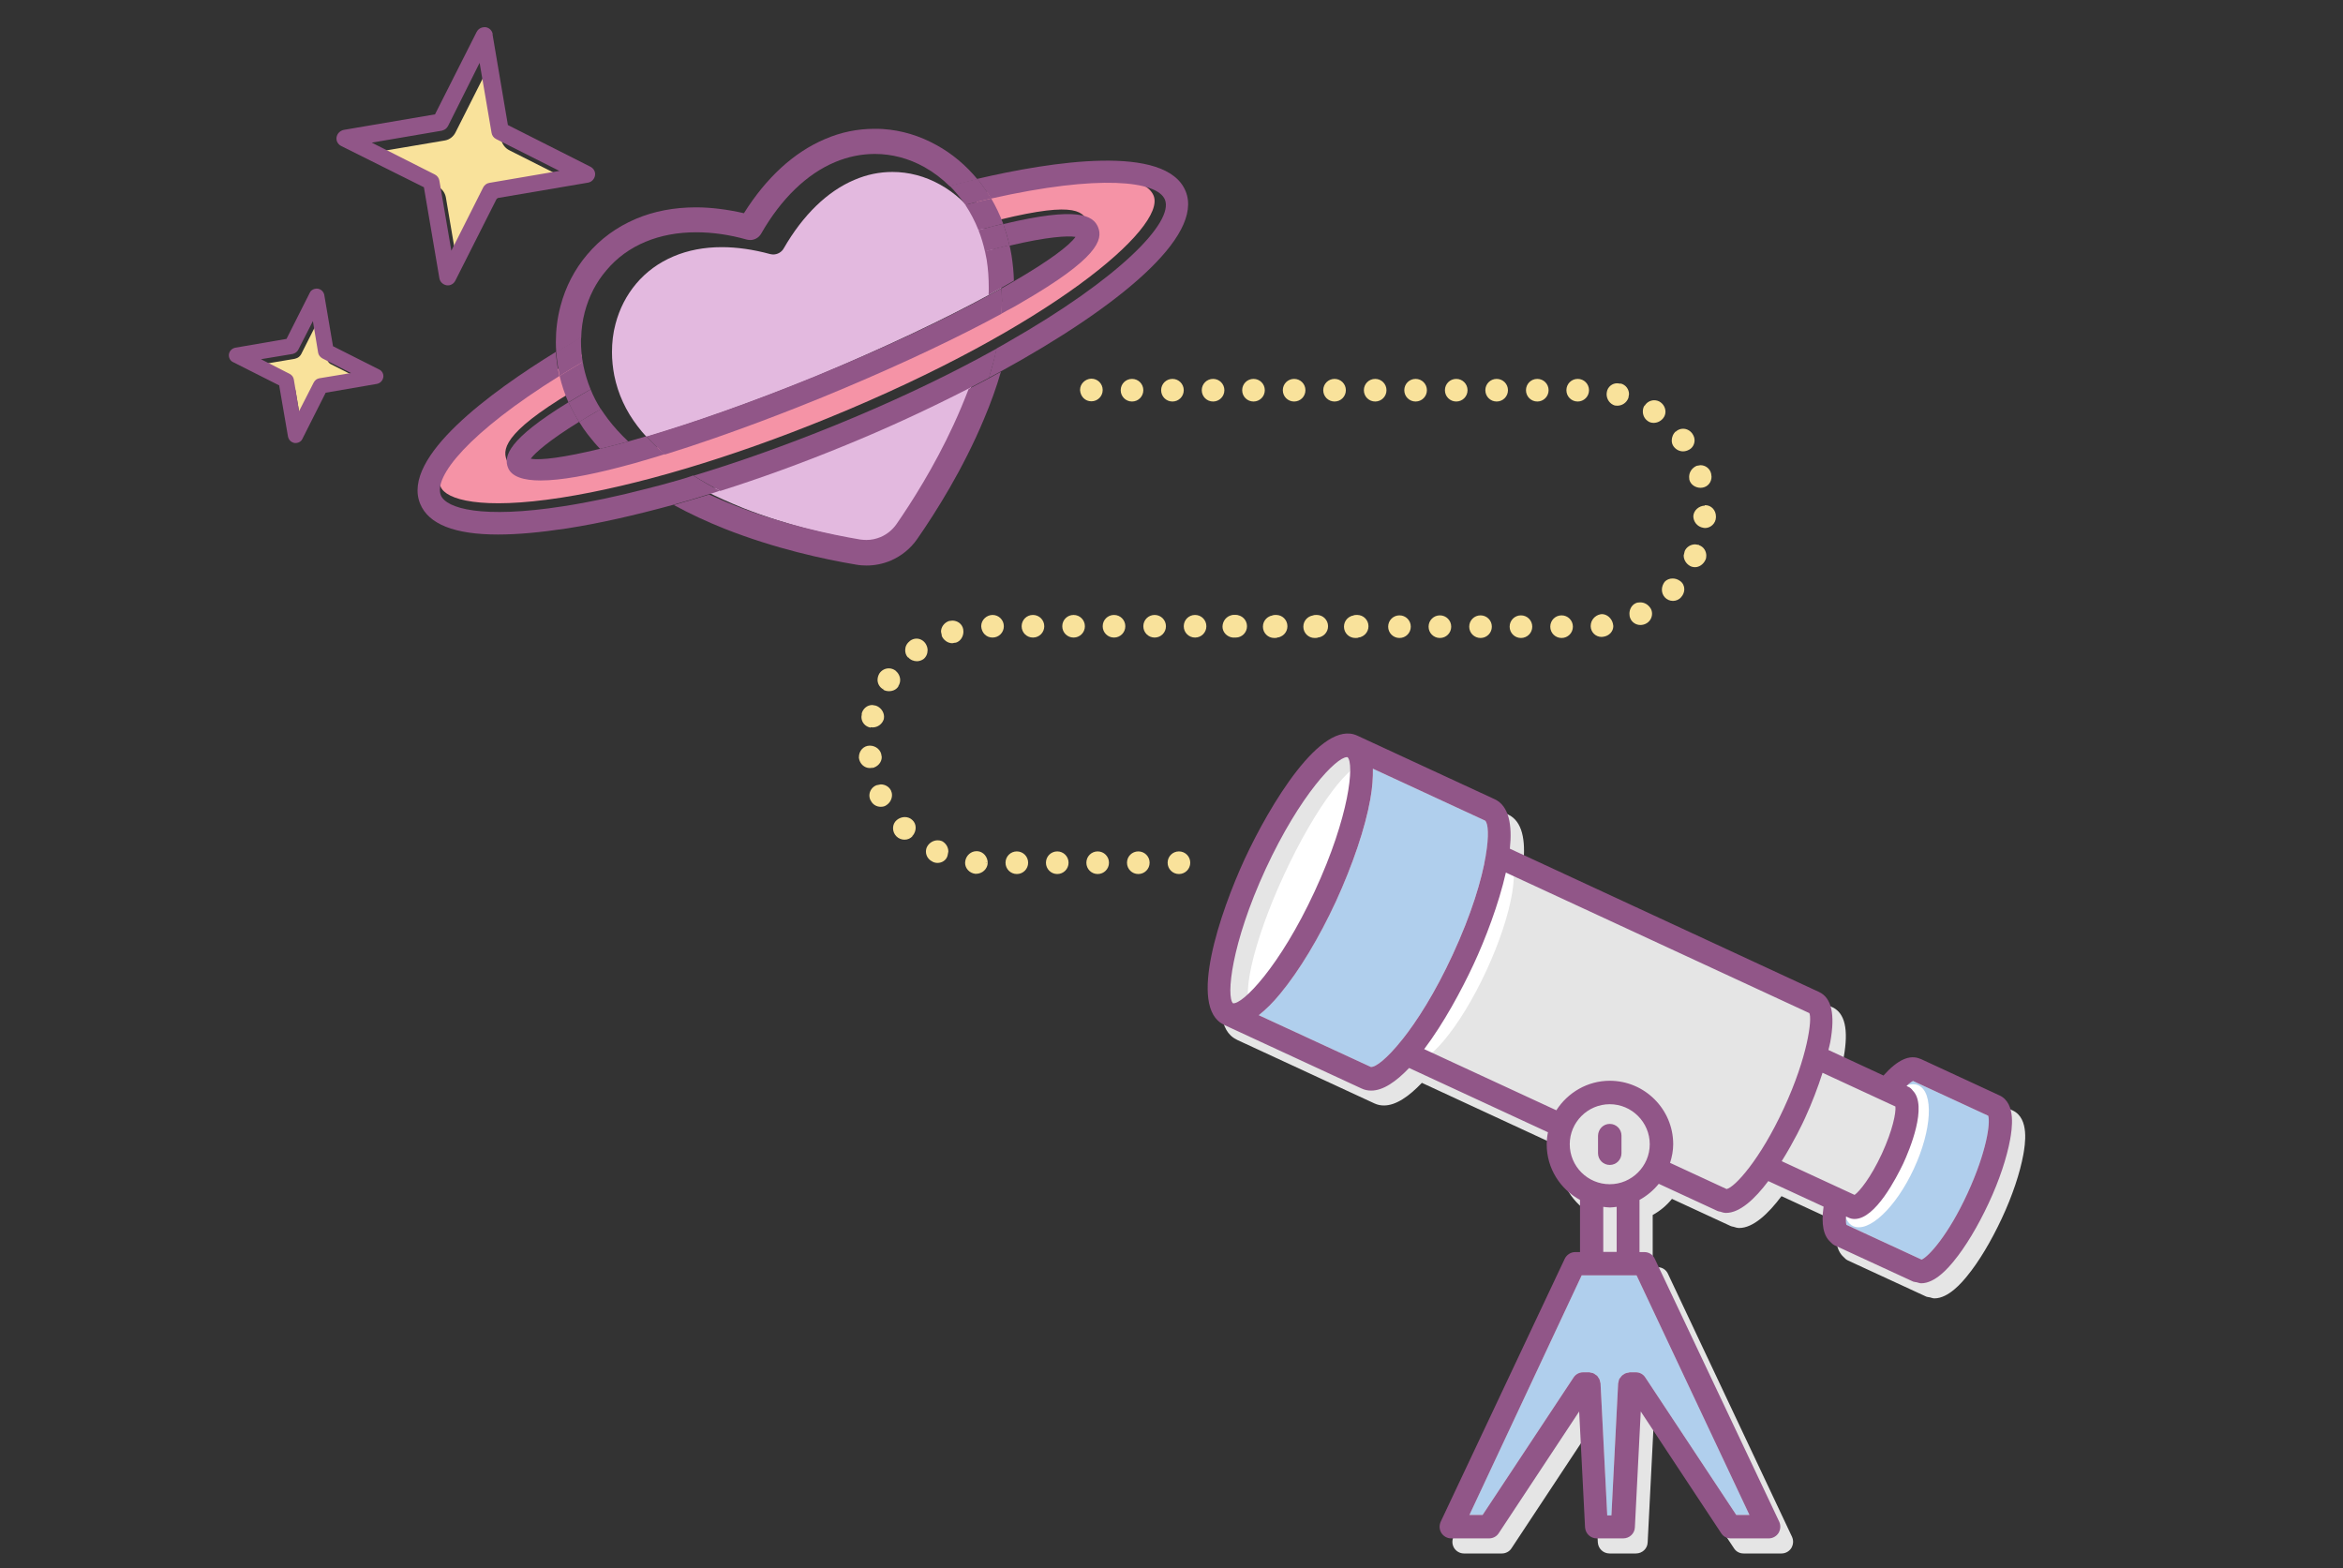 <?xml version="1.0" encoding="utf-8"?>
<!-- Generator: Adobe Illustrator 22.1.0, SVG Export Plug-In . SVG Version: 6.00 Build 0)  -->
<svg version="1.0" id="Layer_1" xmlns="http://www.w3.org/2000/svg" xmlns:xlink="http://www.w3.org/1999/xlink" x="0px" y="0px"
	 viewBox="0 0 1118.7 748.7" style="enable-background:new 0 0 1118.7 748.7;" xml:space="preserve">
<rect x="0" y="0" width="1118.7" height="748.7" fill="#333333" stroke="none"/>
<style type="text/css">
	.st0{fill:#E3B9DF;}
	.st1{fill:#F593A6;}
	.st2{fill:#F9E29B;}
	.st3{fill:#E5E5E5;}
	.st4{fill:#FFFFFF;}
	.st5{fill:#B0CFED;}
	.st6{fill:#915688;}
	.st7{fill:none;}
</style>
<path class="st0" d="M395.6,213c-20,8.2-39.8,15.3-58.8,21.4c5.6,2.9,11.7,5.6,18.1,8.2c21.8,8.6,43.4,13.3,57.7,15.7
	c0.9,0.2,1.9,0.2,2.8,0.2c2.2,0,4.4-0.4,6.5-1.3c2.9-1.2,5.4-3.2,7.2-5.8c6.7-9.7,17.3-26.2,26.2-45.5c3.7-8.1,7.1-16.6,9.8-25.4
	c-3.2,1.7-6.4,3.4-9.7,5.1C436.4,195.3,416.1,204.6,395.6,213z"/>
<path class="st0" d="M472,140.9c2.1-1.1,4.1-2.3,6.1-3.4c-0.2-2.4-0.4-4.7-0.8-7l0,0c-1.5-9.4-4.9-18-10.1-25.5
	c-4.9-7.1-11.3-13-18.4-16.9c-7.2-4-14.9-6-22.7-6c-6.1,0-12.2,1.2-18.2,3.8c-12.8,5.4-24.5,16.7-33.7,32.7c-1,1.8-3,2.9-5,2.9
	c-0.5,0-1-0.1-1.5-0.2c-8.1-2.2-15.9-3.3-23.1-3.3c-8.4,0-16.2,1.5-23,4.4c-7.1,3-13.1,7.4-17.9,13.1c-4.6,5.5-7.9,11.9-9.8,19.1
	c-1.2,4.4-1.7,9-1.7,13.6c0,3.7,0.4,7.4,1.1,11.1c1.8,8.8,5.5,16.9,11.2,24.3c1.3,1.7,2.7,3.4,4.2,5c21.9-6.5,49.1-16,80.4-28.7
	C423.2,165.6,451.2,152.2,472,140.9z"/>
<path class="st1" d="M395.6,199.5c-46.4,19-91.7,32.5-127.6,38.1c-38.5,6-55.1,0.9-57.6-5.2c-3.8-9.4,15.8-32.9,67.3-63.1
	c0.3,4.7,0.9,9.4,1.8,14c-37.2,21.3-40,30.3-37.6,36.3l0,0l0,0c0.3,0.7,0.8,1.3,1.4,1.8c2.5,2.7,7.3,4,13.9,4
	c34.3,0,114.1-31.7,132.9-39.4c36-14.6,69-30.4,93.1-44.3c36.2-20.9,38.6-29.7,36.2-35.5l0,0c-2.4-6-7.6-10.4-49.2,0.5
	c-2.6-3.9-2.7-9.8-5.8-13.2c57.9-14.4,82.6-9.5,86.4-0.1C557.1,108.7,501.1,156.4,395.6,199.5z"/>
<g>
	<path class="st2" d="M608.4,303.8c-2.5,0-4.6-2-4.6-4.6c0-2.5,2.1-4.6,4.6-4.6s4.6,2,4.6,4.6C613,301.7,610.9,303.8,608.4,303.8z"
		/>
	<path class="st2" d="M613.8,299.2c0-3-2.4-5.4-5.4-5.4s-5.4,2.4-5.4,5.4s2.4,5.4,5.4,5.4S613.8,302.2,613.8,299.2H613h-0.8
		c0,2.2-1.7,3.9-3.8,3.9s-3.8-1.8-3.8-3.9c0-2.2,1.7-3.9,3.8-3.9s3.8,1.8,3.8,3.9h0.8H613.8z"/>
	<path class="st2" d="M627.7,303.8c-2.5,0-4.6-2-4.6-4.6c0-2.5,2.1-4.6,4.6-4.6s4.6,2,4.6,4.6C632.3,301.7,630.3,303.8,627.7,303.8z
		"/>
	<path class="st2" d="M633.1,299.2c0-3-2.4-5.4-5.4-5.4s-5.4,2.4-5.4,5.4s2.4,5.4,5.4,5.4S633.1,302.2,633.1,299.2h-0.8h-0.8
		c0,2.2-1.7,3.9-3.8,3.9s-3.8-1.8-3.8-3.9c0-2.2,1.7-3.9,3.8-3.9s3.8,1.8,3.8,3.9h0.8H633.1z"/>
	<path class="st2" d="M647.1,303.8c-2.5,0-4.6-2-4.6-4.6c0-2.5,2.1-4.6,4.6-4.6s4.6,2,4.6,4.6C651.7,301.7,649.6,303.8,647.1,303.8z
		"/>
	<path class="st2" d="M652.5,299.2c0-3-2.4-5.4-5.4-5.4s-5.4,2.4-5.4,5.4s2.4,5.4,5.4,5.4S652.5,302.2,652.5,299.2h-0.8h-0.8
		c0,2.2-1.7,3.9-3.8,3.9s-3.8-1.8-3.8-3.9c0-2.2,1.7-3.9,3.8-3.9s3.8,1.8,3.8,3.9h0.8H652.5z"/>
	<path class="st2" d="M668.2,303.8c-2.5,0-4.6-2-4.6-4.6c0-2.5,2.1-4.6,4.6-4.6s4.6,2,4.6,4.6C672.8,301.7,670.7,303.8,668.2,303.8z
		"/>
	<path class="st2" d="M673.6,299.2c0-3-2.4-5.4-5.4-5.4s-5.4,2.4-5.4,5.4s2.4,5.4,5.4,5.4S673.6,302.2,673.6,299.2h-0.8H672
		c0,2.2-1.7,3.9-3.8,3.9s-3.8-1.8-3.8-3.9c0-2.2,1.7-3.9,3.8-3.9s3.8,1.8,3.8,3.9h0.8H673.6z"/>
	<path class="st2" d="M687.5,303.8c-2.5,0-4.6-2-4.6-4.6c0-2.5,2.1-4.6,4.6-4.6s4.6,2,4.6,4.6C692.1,301.7,690.1,303.8,687.5,303.8z
		"/>
	<path class="st2" d="M692.9,299.2c0-3-2.4-5.4-5.4-5.4s-5.4,2.4-5.4,5.4s2.4,5.4,5.4,5.4S692.9,302.2,692.9,299.2h-0.8h-0.8
		c0,2.2-1.7,3.9-3.8,3.9s-3.8-1.8-3.8-3.9c0-2.2,1.7-3.9,3.8-3.9s3.8,1.8,3.8,3.9h0.8H692.9z"/>
	<path class="st2" d="M706.9,303.8c-2.5,0-4.6-2-4.6-4.6c0-2.5,2.1-4.6,4.6-4.6s4.6,2,4.6,4.6C711.5,301.7,709.4,303.8,706.9,303.8z
		"/>
	<path class="st2" d="M712.3,299.2c0-3-2.4-5.4-5.4-5.4s-5.4,2.4-5.4,5.4s2.4,5.4,5.4,5.4S712.3,302.2,712.3,299.2h-0.8h-0.8
		c0,2.2-1.7,3.9-3.8,3.9s-3.8-1.8-3.8-3.9c0-2.2,1.7-3.9,3.8-3.9s3.8,1.8,3.8,3.9h0.8H712.3z"/>
	<path class="st2" d="M726.2,303.8c-2.5,0-4.6-2-4.6-4.6c0-2.5,2.1-4.6,4.6-4.6s4.6,2,4.6,4.6C730.8,301.7,728.8,303.8,726.2,303.8z
		"/>
	<path class="st2" d="M731.6,299.2c0-3-2.4-5.4-5.4-5.4s-5.4,2.4-5.4,5.4s2.4,5.4,5.4,5.4S731.6,302.2,731.6,299.2h-0.8H730
		c0,2.2-1.7,3.9-3.8,3.9s-3.8-1.8-3.8-3.9c0-2.2,1.7-3.9,3.8-3.9s3.8,1.8,3.8,3.9h0.8H731.6z"/>
	<path class="st2" d="M745.6,303.8c-2.5,0-4.6-2-4.6-4.6c0-2.5,2.1-4.6,4.6-4.6s4.6,2,4.6,4.6C750.2,301.7,748.1,303.8,745.6,303.8z
		"/>
	<path class="st2" d="M751,299.2c0-3-2.4-5.4-5.4-5.4s-5.4,2.4-5.4,5.4s2.4,5.4,5.4,5.4S751,302.2,751,299.2h-0.8h-0.8
		c0,2.2-1.7,3.9-3.8,3.9s-3.8-1.8-3.8-3.9c0-2.2,1.7-3.9,3.8-3.9s3.8,1.8,3.8,3.9h0.8H751z"/>
	<path class="st2" d="M765.5,303.2c-2.8,0.5-5.1-1.7-5.2-4.2c-0.1-2.6,1.7-4.6,4-5c2.2-0.3,4.5,1.5,5.1,3.9
		C770,300.5,768.3,302.8,765.5,303.2z"/>
	<path class="st2" d="M770.1,297.7c-0.6-2.5-2.8-4.5-5.3-4.5l-0.7,0.1l0,0l0,0c-2.5,0.5-4.6,2.7-4.6,5.6v0.2c0.1,2.7,2.3,5,5.2,5
		l0.9-0.1l-0.1-0.8l0.1,0.8c2.7-0.4,4.7-2.5,4.7-5.1L770.1,297.7l-0.7,0.2l-0.9,0.1l0.1,0.8c0,1.7-1.3,3.3-3.4,3.6l0,0l-0.6,0.1
		c-2,0-3.7-1.7-3.7-3.5v-0.2c0.1-2.1,1.5-3.7,3.4-4l-0.1-0.8l0.1,0.8h0.5c1.6,0,3.4,1.4,3.8,3.3l0.8-0.2L770.1,297.7z"/>
	<path class="st2" d="M785.5,297.1c-2.5,1.2-5.3,0.2-6.3-2.2c-1-2.3-0.1-5.1,2-6.1s4.7-0.4,6.1,1.8
		C788.6,292.7,788,295.9,785.5,297.1z"/>
	<path class="st2" d="M788,290.3c-1.2-1.8-3-2.7-4.8-2.7c-0.9,0-1.7,0.1-2.4,0.5C779,289,778,291,778,293c0,0.7,0.1,1.5,0.4,2.2
		c0.8,2,2.8,3.2,4.8,3.2c0.9,0,1.8-0.2,2.6-0.6c2-1,3-2.9,3-4.8C788.8,292,788.5,291,788,290.3l-0.7,0.3l-0.9,0.4l0.6,1.9
		c0,1.4-0.7,2.7-2.1,3.4l-1.9,0.5c-1.5,0-2.7-0.8-3.3-2.2l-0.3-1.6c0-1.5,0.8-2.9,2-3.5l1.7-0.4c1.4,0,2.7,0.6,3.5,1.9l0.7-0.4
		L788,290.3z"/>
	<path class="st2" d="M802.1,284.6c-1.8,2.1-5.1,1.9-6.7,0c-1.8-2-1.6-4.6-0.1-6.4c1.6-1.7,4.4-1.8,6.4-0.3
		C803.7,279.5,803.9,282.5,802.1,284.6z"/>
	<path class="st2" d="M802.2,277.4c-1.1-0.8-2.3-1.2-3.6-1.2c-1.4,0-2.8,0.5-3.8,1.6l0,0l0,0c-0.8,1.1-1.3,2.4-1.3,3.7
		c0,1.3,0.4,2.6,1.4,3.7s2.4,1.7,3.9,1.7c1.4,0,2.9-0.6,3.9-1.8l-0.6-0.5l0.6,0.5c1-1.1,1.5-2.5,1.5-3.8
		C804.2,279.8,803.5,278.3,802.2,277.4l-0.5,0.5l-0.6,0.7c0.9,0.7,1.4,1.7,1.4,2.8c0,0.9-0.3,1.9-1.1,2.7l0,0l0,0
		c-0.7,0.8-1.7,1.2-2.7,1.2c-1.1,0-2.1-0.4-2.8-1.2c-0.8-0.8-1.1-1.8-1.1-2.7c0-1,0.4-1.9,1-2.7l-0.6-0.5l0.6,0.5
		c0.7-0.7,1.6-1.1,2.7-1.1c1,0,1.9,0.3,2.7,0.9l0.5-0.6L802.2,277.4z"/>
	<path class="st2" d="M813.6,267.1c-1.3,2.5-4.1,3.6-6.3,2.3c-2.2-1.2-3.2-3.9-2.2-6c0.9-2.1,3.4-3.2,5.9-2.4
		C813.4,261.8,814.7,264.6,813.6,267.1z"/>
	<path class="st2" d="M811.3,260.2l-1.9-0.3c-2.2,0-4.2,1.3-5,3.2l0.7,0.3l-0.7-0.3l-0.5,2.1c0,2,1.1,3.9,3,5
		c0.7,0.4,1.6,0.6,2.4,0.6c2,0,3.9-1.3,4.9-3.3l0,0l0,0c0.4-0.7,0.5-1.5,0.5-2.2c0-2.2-1.3-4.3-3.5-5L811,261l-0.3,0.6
		c1.5,0.5,2.5,1.9,2.5,3.5l-0.3,1.6l0.7,0.3l-0.7-0.3c-0.7,1.6-2.1,2.4-3.5,2.4l-1.7-0.4c-1.4-0.8-2.2-2.2-2.2-3.6l0.3-1.4l0,0l0,0
		c0.6-1.3,2-2.2,3.6-2.2l1.4,0.2l0.2-0.7L811.3,260.2z"/>
	<path class="st2" d="M818.4,246.9c0,2.8-2.6,4.7-5.1,4.3c-2.6-0.4-4.1-2.6-4.1-4.9c0.1-2.3,2.3-4.2,4.8-4.3
		C816.7,241.9,818.7,244.1,818.4,246.9z"/>
	<path class="st2" d="M814,241.2v0.8v-0.6c-2.8,0.1-5.3,2.2-5.5,5l0,0l0,0l0,0c0,2.6,1.8,5.1,4.8,5.6l0.8,0.1c2.6,0,5.1-2.1,5.2-5.1
		h-0.8h0.8v-0.4c0-3-2.2-5.4-5.1-5.4L814,241.2v0.8l0.1,0.9l0,0h0.1c2,0,3.6,1.6,3.6,3.8v0.3l0,0l0,0c0,2-1.9,3.5-3.7,3.5h-0.6
		c-2.2-0.4-3.5-2.1-3.5-4.1l0,0h-0.8h0.8c0-1.9,1.9-3.5,4-3.6V242L814,241.2L814,241.2z"/>
	<path class="st2" d="M816.4,226.2c0.7,2.7-0.8,5.2-3.4,5.7c-2.5,0.4-5-1-5.6-3.2c-0.5-2.2,0.5-4.6,3-5.6
		C812.8,222.2,815.7,223.5,816.4,226.2z"/>
	<path class="st2" d="M810.1,222.4c-2.3,1-3.6,3.1-3.6,5.3l0.1,1.3l0,0l0,0c0.6,2.4,2.9,3.9,5.4,3.9l1-0.1c2.6-0.5,4.2-2.7,4.2-5.2
		l-0.2-1.5c-0.6-2.5-2.8-4-5.1-4L810.1,222.4l0.3,0.7l0.2,0.7l1.3-0.2c1.6,0,3.2,1,3.6,2.8l0.1,1.1c0,1.8-1.1,3.3-2.9,3.6l-0.8,0.1
		c-1.8,0-3.5-1.2-3.9-2.7l-0.7,0.2l0.8-0.2l-0.1-0.9c0.1-1.6,0.9-3.1,2.7-3.8l-0.3-0.7L810.1,222.4z"/>
	<path class="st2" d="M807.4,207.5c1.7,2.3,0.9,5.4-1.3,6.6c-2.3,1.3-4.9,0.6-6.3-1.2c-1.4-1.9-0.9-4.8,1-6.4
		C802.7,204.8,805.7,205.2,807.4,207.5z"/>
	<path class="st2" d="M800.2,205.9c-1.3,1.1-2,2.8-2,4.4c0,1.1,0.3,2.1,1,3l0,0l0,0c1.1,1.4,2.7,2.2,4.4,2.2c1,0,2-0.3,2.9-0.8
		c1.7-0.9,2.6-2.7,2.6-4.5c0-1.1-0.4-2.2-1.1-3.2c-1.1-1.5-2.7-2.3-4.4-2.3c-1.2,0-2.3,0.4-3.3,1.2l0.5,0.6l0.4,0.7
		c0.7-0.6,1.5-0.9,2.3-0.9c1.2,0,2.4,0.6,3.2,1.7c0.6,0.7,0.8,1.4,0.8,2.2c0,1.3-0.7,2.6-1.8,3.2l-2.1,0.6c-1.3,0-2.4-0.6-3.2-1.6
		l-0.6,0.5l0.6-0.5c-0.4-0.5-0.6-1.2-0.6-2c0-1.2,0.5-2.5,1.5-3.3l-0.5-0.6L800.2,205.9z"/>
	<path class="st2" d="M792.5,192.8c2.2,1.7,2.7,4.6,1,6.6c-1.6,1.9-4.5,2.4-6.3,1c-1.9-1.4-2.5-4-1.2-6.3
		C787.3,191.9,790.3,191.1,792.5,192.8z"/>
	<path class="st2" d="M785.2,193.6c-0.6,0.9-0.8,1.9-0.8,2.9c0,1.7,0.8,3.4,2.2,4.4l0.5-0.6l-0.5,0.6c0.8,0.7,1.9,1,2.9,1
		c1.7,0,3.3-0.7,4.5-2.1c0.8-0.9,1.2-2.1,1.2-3.2c0-1.7-0.8-3.4-2.3-4.5l0,0l0,0c-0.9-0.7-2-1-3.1-1c-1.8,0-3.6,1-4.5,2.6l0.7,0.4
		l0.8,0.3c0.6-1.1,1.9-1.8,3.2-1.8c0.7,0,1.5,0.2,2.2,0.7l0.4-0.6l-0.5,0.6c1.1,0.8,1.7,2,1.7,3.2c0,0.8-0.2,1.5-0.8,2.2
		c-0.9,1.1-2.1,1.6-3.3,1.6c-0.7,0-1.4-0.2-2-0.6l0,0l0,0c-1-0.7-1.6-1.8-1.6-3.1l0.6-2.1l-0.7-0.4L785.2,193.6z"/>
	<path class="st2" d="M773.7,183.8c2.7,0.6,4,3.6,3.1,5.9c-0.9,2.5-3.3,3.6-5.6,3.1c-2.2-0.6-3.6-3-3.2-5.5
		C768.5,184.7,771,183.2,773.7,183.8z"/>
	<path class="st2" d="M767.2,187.2l-0.1,1c0,2.5,1.6,4.7,3.9,5.4l0,0l0,0l1.2,0.1c2.2,0,4.4-1.3,5.3-3.7l0.3-1.8
		c0-2.3-1.5-4.5-4-5.1l-0.2,0.8l0.2-0.7l-1.5-0.2C769.8,182.9,767.6,184.7,767.2,187.2l0.8,0.1l0.9-0.1c0.3-1.8,1.8-3,3.6-3l1.1,0.2
		l0,0l0,0c1.7,0.4,2.8,2,2.8,3.6l-0.2,1.3c-0.6,1.8-2.2,2.7-3.8,2.7l-0.9-0.1l-0.2,0.8l0.2-0.7c-1.6-0.4-2.8-2.1-2.8-3.9l0.1-0.7
		l-0.8-0.1L767.2,187.2z"/>
	<path class="st2" d="M753.3,181.6c2.5,0,4.6,2.1,4.6,4.7c0,2.5-2.1,4.6-4.6,4.6s-4.6-2-4.6-4.6S750.8,181.7,753.3,181.6z"/>
	<path class="st2" d="M747.9,186.3c0,3,2.4,5.4,5.4,5.4l0,0c3,0,5.4-2.4,5.4-5.4s-2.4-5.4-5.4-5.4S747.9,183.3,747.9,186.3h0.8h0.8
		c0-2.2,1.7-3.9,3.8-3.9s3.8,1.7,3.8,3.9s-1.7,3.9-3.8,3.9l0,0c-2.1,0-3.8-1.8-3.8-3.9h-0.8H747.9z"/>
	<path class="st2" d="M734,181.7c2.5,0,4.6,2.1,4.6,4.6s-2.1,4.6-4.6,4.6s-4.6-2-4.6-4.6S731.5,181.7,734,181.7z"/>
	<path class="st2" d="M728.6,186.3c0,3,2.4,5.4,5.4,5.4s5.4-2.4,5.4-5.4s-2.4-5.4-5.4-5.4S728.6,183.3,728.6,186.3h0.8h0.8
		c0-2.2,1.7-3.9,3.8-3.9s3.8,1.8,3.8,3.9c0,2.2-1.7,3.9-3.8,3.9s-3.8-1.8-3.8-3.9h-0.8H728.6z"/>
	<path class="st2" d="M714.6,181.7c2.5,0,4.6,2.1,4.6,4.6s-2.1,4.6-4.6,4.6s-4.6-2-4.6-4.6S712.1,181.7,714.6,181.7z"/>
	<path class="st2" d="M709.2,186.3c0,3,2.4,5.4,5.4,5.4s5.4-2.4,5.4-5.4s-2.4-5.4-5.4-5.4S709.2,183.3,709.2,186.3h0.8h0.8
		c0-2.2,1.7-3.9,3.8-3.9s3.8,1.8,3.8,3.9c0,2.2-1.7,3.9-3.8,3.9s-3.8-1.8-3.8-3.9H710H709.2z"/>
	<path class="st2" d="M695.3,181.7c2.5,0,4.6,2.1,4.6,4.6s-2.1,4.6-4.6,4.6s-4.6-2-4.6-4.6S692.7,181.7,695.3,181.7z"/>
	<path class="st2" d="M689.9,186.3c0,3,2.4,5.4,5.4,5.4s5.4-2.4,5.4-5.4s-2.4-5.4-5.4-5.4S689.9,183.3,689.9,186.3h0.8h0.8
		c0-2.2,1.7-3.9,3.8-3.9s3.8,1.8,3.8,3.9c0,2.2-1.7,3.9-3.8,3.9s-3.8-1.8-3.8-3.9h-0.8H689.9z"/>
	<path class="st2" d="M675.9,181.7c2.5,0,4.6,2.1,4.6,4.6s-2.1,4.6-4.6,4.6s-4.6-2-4.6-4.6S673.4,181.7,675.9,181.7z"/>
	<path class="st2" d="M670.5,186.3c0,3,2.4,5.4,5.4,5.4s5.4-2.4,5.4-5.4s-2.4-5.4-5.4-5.4S670.5,183.3,670.5,186.3h0.8h0.8
		c0-2.2,1.7-3.9,3.8-3.9s3.8,1.8,3.8,3.9c0,2.2-1.7,3.9-3.8,3.9s-3.8-1.8-3.8-3.9h-0.8H670.5z"/>
	<path class="st2" d="M656.6,181.7c2.5,0,4.6,2.1,4.6,4.6s-2.1,4.6-4.6,4.6s-4.6-2-4.6-4.6S654,181.7,656.6,181.7z"/>
	<path class="st2" d="M651.2,186.3c0,3,2.4,5.4,5.4,5.4s5.4-2.4,5.4-5.4s-2.4-5.4-5.4-5.4S651.2,183.3,651.2,186.3h0.8h0.8
		c0-2.2,1.7-3.9,3.8-3.9s3.8,1.8,3.8,3.9c0,2.2-1.7,3.9-3.8,3.9s-3.8-1.8-3.8-3.9H652H651.2z"/>
	<path class="st2" d="M637.2,181.7c2.5,0,4.6,2.1,4.6,4.6s-2.1,4.6-4.6,4.6s-4.6-2-4.6-4.6S634.7,181.7,637.2,181.7z"/>
	<path class="st2" d="M631.8,186.3c0,3,2.4,5.4,5.4,5.4s5.4-2.4,5.4-5.4s-2.4-5.4-5.4-5.4S631.8,183.3,631.8,186.3h0.8h0.8
		c0-2.2,1.7-3.9,3.8-3.9s3.8,1.8,3.8,3.9c0,2.2-1.7,3.9-3.8,3.9s-3.8-1.8-3.8-3.9h-0.8H631.8z"/>
	<path class="st2" d="M617.9,181.7c2.5,0,4.6,2.1,4.6,4.6s-2.1,4.6-4.6,4.6s-4.6-2-4.6-4.6S615.3,181.7,617.9,181.7z"/>
	<path class="st2" d="M612.5,186.3c0,3,2.4,5.4,5.4,5.4s5.4-2.4,5.4-5.4s-2.4-5.4-5.4-5.4S612.5,183.3,612.5,186.3h0.8h0.8
		c0-2.2,1.7-3.9,3.8-3.9s3.8,1.8,3.8,3.9c0,2.2-1.7,3.9-3.8,3.9s-3.8-1.8-3.8-3.9h-0.8H612.5z"/>
	<path class="st2" d="M598.5,181.7c2.5,0,4.6,2.1,4.6,4.6s-2.1,4.6-4.6,4.6s-4.6-2-4.6-4.6S596,181.7,598.5,181.7z"/>
	<path class="st2" d="M593.1,186.3c0,3,2.4,5.4,5.4,5.4s5.4-2.4,5.4-5.4s-2.4-5.4-5.4-5.4S593.1,183.3,593.1,186.3h0.8h0.8
		c0-2.2,1.7-3.9,3.8-3.9s3.8,1.8,3.8,3.9c0,2.2-1.7,3.9-3.8,3.9s-3.8-1.8-3.8-3.9h-0.8H593.1z"/>
	<path class="st2" d="M579.2,181.7c2.5,0,4.6,2.1,4.6,4.6s-2.1,4.6-4.6,4.6s-4.6-2-4.6-4.6S576.6,181.7,579.2,181.7z"/>
	<path class="st2" d="M573.8,186.3c0,3,2.4,5.4,5.4,5.4s5.4-2.4,5.4-5.4s-2.4-5.4-5.4-5.4S573.8,183.3,573.8,186.3h0.8h0.8
		c0-2.2,1.7-3.9,3.8-3.9s3.8,1.8,3.8,3.9c0,2.2-1.7,3.9-3.8,3.9s-3.8-1.8-3.8-3.9h-0.8H573.8z"/>
	<path class="st2" d="M559.8,181.7c2.5,0,4.6,2.1,4.6,4.6s-2.1,4.6-4.6,4.6s-4.6-2-4.6-4.6S557.3,181.7,559.8,181.7z"/>
	<path class="st2" d="M554.4,186.3c0,3,2.4,5.4,5.4,5.4s5.4-2.4,5.4-5.4s-2.4-5.4-5.4-5.4S554.4,183.3,554.4,186.3h0.8h0.8
		c0-2.2,1.7-3.9,3.8-3.9s3.8,1.8,3.8,3.9c0,2.2-1.7,3.9-3.8,3.9s-3.8-1.8-3.8-3.9h-0.8H554.4z"/>
	<path class="st2" d="M540.5,181.7c2.5,0,4.6,2.1,4.6,4.6s-2.1,4.6-4.6,4.6s-4.6-2-4.6-4.6S537.9,181.7,540.5,181.7z"/>
	<path class="st2" d="M535.1,186.3c0,3,2.4,5.4,5.4,5.4s5.4-2.4,5.4-5.4s-2.4-5.4-5.4-5.4S535.1,183.3,535.1,186.3h0.8h0.8
		c0-2.2,1.7-3.9,3.8-3.9s3.8,1.8,3.8,3.9c0,2.2-1.7,3.9-3.8,3.9s-3.8-1.8-3.8-3.9h-0.8H535.1z"/>
	<path class="st2" d="M521.1,181.7c2.5,0,4.6,2.1,4.6,4.6s-2.1,4.6-4.6,4.6c-2.6,0-4.4-1.9-4.6-4.5
		C516.4,183.9,518.6,181.6,521.1,181.7z"/>
	<path class="st2" d="M515.7,186.3c0.2,3,2.4,5.3,5.4,5.3l0,0l0,0c3,0,5.4-2.4,5.4-5.4s-2.4-5.4-5.4-5.4v0.8v-0.8H521
		c-2.8,0.1-5.3,2.4-5.3,5.3v0.3h0.8l0.8-0.1v-0.2c0-1,0.4-1.9,1.1-2.6c0.7-0.7,1.6-1.1,2.6-1.1h0.1l0,0c2.1,0,3.8,1.8,3.8,3.9
		c0,2.2-1.7,3.9-3.8,3.9v0.8v-0.8c-2.1,0-3.6-1.6-3.8-3.8h-0.8L515.7,186.3z"/>
	<path class="st2" d="M588.5,303.5c-2.8-0.4-4.6-2.8-4.1-5.3c0.5-2.6,2.7-4.3,5-4c2.3,0.2,4.2,2.3,4.2,4.9S591.4,303.7,588.5,303.5z
		"/>
	<path class="st2" d="M594.5,299.2c0-2.9-2.1-5.4-4.9-5.6v0.8l0.1-0.8h-0.6c-2.5,0-4.8,1.9-5.3,4.6l-0.1,1c0,2.6,2.1,4.9,4.9,5.2
		l0,0l0,0h0.3C591.9,304.4,594.4,302.1,594.5,299.2h-0.9h-0.7c0,2-1.7,3.6-4,3.6h-0.3v0.8l0.1-0.8c-2.1-0.3-3.5-1.9-3.5-3.7l0.1-0.7
		c0.3-2,2-3.4,3.7-3.4h0.4l0,0l0,0c1.8,0.1,3.4,1.9,3.4,4.1h0.8L594.5,299.2z"/>
	<path class="st2" d="M485.5,416.5c-2.5,0-4.6-2-4.6-4.6c0-2.5,2.1-4.6,4.6-4.6s4.6,2,4.6,4.6S488,416.6,485.5,416.5z"/>
	<path class="st2" d="M490.9,411.9c0-3-2.4-5.4-5.4-5.4s-5.4,2.4-5.4,5.4s2.4,5.4,5.4,5.4S490.9,414.9,490.9,411.9h-0.8h-0.8
		c0,2.2-1.7,3.9-3.8,3.9s-3.8-1.8-3.8-3.9c0-2.2,1.7-3.9,3.8-3.9s3.8,1.8,3.8,3.9h0.8H490.9z"/>
	<path class="st2" d="M504.8,416.5c-2.5,0-4.6-2-4.6-4.6c0-2.5,2.1-4.6,4.6-4.6s4.6,2,4.6,4.6S507.4,416.6,504.8,416.5z"/>
	<path class="st2" d="M510.2,411.9c0-3-2.4-5.4-5.4-5.4s-5.4,2.4-5.4,5.4s2.4,5.4,5.4,5.4S510.2,414.9,510.2,411.9h-0.8h-0.8
		c0,2.2-1.7,3.9-3.8,3.9s-3.8-1.8-3.8-3.9c0-2.2,1.7-3.9,3.8-3.9s3.8,1.8,3.8,3.9h0.8H510.2z"/>
	<path class="st2" d="M524.2,416.5c-2.5,0-4.6-2-4.6-4.6c0-2.5,2.1-4.6,4.6-4.6s4.6,2,4.6,4.6S526.7,416.6,524.2,416.5z"/>
	<path class="st2" d="M529.5,411.9c0-3-2.4-5.4-5.4-5.4s-5.4,2.4-5.4,5.4s2.4,5.4,5.4,5.4S529.5,414.9,529.5,411.9h-0.7H528
		c0,2.2-1.7,3.9-3.8,3.9s-3.8-1.8-3.8-3.9c0-2.2,1.7-3.9,3.8-3.9s3.8,1.8,3.8,3.9h0.8H529.5z"/>
	<path class="st2" d="M543.5,416.5c-2.5,0-4.6-2-4.6-4.6c0-2.5,2.1-4.6,4.6-4.6s4.6,2,4.6,4.6S546.1,416.6,543.5,416.5z"/>
	<path class="st2" d="M548.9,411.9c0-3-2.4-5.4-5.4-5.4s-5.4,2.4-5.4,5.4s2.4,5.4,5.4,5.4S548.9,414.9,548.9,411.9h-0.8h-0.8
		c0,2.2-1.7,3.9-3.8,3.9s-3.8-1.8-3.8-3.9c0-2.2,1.7-3.9,3.8-3.9s3.8,1.8,3.8,3.9h0.8H548.9z"/>
	<path class="st2" d="M562.9,416.5c-2.5,0-4.6-2-4.6-4.6c0-2.5,2.1-4.6,4.6-4.6s4.6,2,4.6,4.6S565.4,416.5,562.9,416.5z"/>
	<path class="st2" d="M568.3,411.9c0-3-2.4-5.4-5.4-5.4s-5.4,2.4-5.4,5.4s2.4,5.4,5.4,5.4S568.3,414.9,568.3,411.9h-0.8h-0.8
		c0,2.2-1.7,3.9-3.8,3.9s-3.8-1.8-3.8-3.9c0-2.2,1.7-3.9,3.8-3.9s3.8,1.8,3.8,3.9h0.8H568.3z"/>
	<path class="st2" d="M648,294.4c2.5,0,4.6,2,4.6,4.6c0,2.5-2.1,4.6-4.6,4.6s-4.6-2-4.6-4.6C643.4,296.5,645.5,294.4,648,294.4z"/>
	<path class="st2" d="M642.6,299c0,3,2.4,5.4,5.4,5.4s5.4-2.4,5.4-5.4s-2.4-5.4-5.4-5.4S642.6,296,642.6,299h0.8h0.8
		c0-2.2,1.7-3.9,3.8-3.9s3.8,1.8,3.8,3.9c0,2.2-1.7,3.9-3.8,3.9s-3.8-1.8-3.8-3.9h-0.8H642.6z"/>
	<path class="st2" d="M628.7,294.4c2.5,0,4.6,2,4.6,4.6c0,2.5-2.1,4.6-4.6,4.6s-4.6-2-4.6-4.6C624.1,296.5,626.1,294.4,628.7,294.4z
		"/>
	<path class="st2" d="M623.3,299c0,3,2.4,5.4,5.4,5.4s5.4-2.4,5.4-5.4s-2.4-5.4-5.4-5.4S623.3,296,623.3,299h0.8h0.8
		c0-2.2,1.7-3.9,3.8-3.9s3.8,1.8,3.8,3.9c0,2.2-1.7,3.9-3.8,3.9s-3.8-1.8-3.8-3.9h-0.8H623.3z"/>
	<path class="st2" d="M609.3,294.4c2.5,0,4.6,2,4.6,4.6c0,2.5-2.1,4.6-4.6,4.6s-4.6-2-4.6-4.6C604.7,296.5,606.8,294.4,609.3,294.4z
		"/>
	<path class="st2" d="M603.9,299c0,3,2.4,5.4,5.4,5.4s5.4-2.4,5.4-5.4s-2.4-5.4-5.4-5.4S603.9,296,603.9,299h0.8h0.8
		c0-2.2,1.7-3.9,3.8-3.9s3.8,1.8,3.8,3.9c0,2.2-1.7,3.9-3.8,3.9s-3.8-1.8-3.8-3.9h-0.8H603.9z"/>
	<path class="st2" d="M590,294.4c2.5,0,4.6,2,4.6,4.6c0,2.5-2.1,4.6-4.6,4.6s-4.6-2-4.6-4.6C585.4,296.5,587.4,294.4,590,294.4z"/>
	<path class="st2" d="M584.6,299c0,3,2.4,5.4,5.4,5.4s5.4-2.4,5.4-5.4s-2.4-5.4-5.4-5.4S584.6,296,584.6,299h0.8h0.8
		c0-2.2,1.7-3.9,3.8-3.9s3.8,1.8,3.8,3.9c0,2.2-1.7,3.9-3.8,3.9s-3.8-1.8-3.8-3.9h-0.8H584.6z"/>
	<path class="st2" d="M570.6,294.4c2.5,0,4.6,2,4.6,4.6c0,2.5-2.1,4.6-4.6,4.6s-4.6-2-4.6-4.6C566,296.5,568.1,294.4,570.6,294.4z"
		/>
	<path class="st2" d="M565.2,299c0,3,2.4,5.4,5.4,5.4s5.4-2.4,5.4-5.4s-2.4-5.4-5.4-5.4S565.2,296,565.2,299h0.8h0.8
		c0-2.2,1.7-3.9,3.8-3.9s3.8,1.8,3.8,3.9c0,2.2-1.7,3.9-3.8,3.9s-3.8-1.8-3.8-3.9H566H565.2z"/>
	<path class="st2" d="M551.3,294.4c2.5,0,4.6,2,4.6,4.6c0,2.5-2.1,4.6-4.6,4.6s-4.6-2-4.6-4.6C546.7,296.5,548.7,294.4,551.3,294.4z
		"/>
	<path class="st2" d="M545.9,299c0,3,2.4,5.4,5.4,5.4s5.4-2.4,5.4-5.4s-2.4-5.4-5.4-5.4S545.9,296,545.9,299h0.8h0.8
		c0-2.2,1.7-3.9,3.8-3.9s3.8,1.8,3.8,3.9c0,2.2-1.7,3.9-3.8,3.9s-3.8-1.8-3.8-3.9h-0.8H545.9z"/>
	<path class="st2" d="M531.9,294.4c2.5,0,4.6,2,4.6,4.6c0,2.5-2.1,4.6-4.6,4.6s-4.6-2-4.6-4.6C527.3,296.5,529.4,294.4,531.9,294.4z
		"/>
	<path class="st2" d="M526.5,299c0,3,2.4,5.4,5.4,5.4s5.4-2.4,5.4-5.4s-2.4-5.4-5.4-5.4S526.5,296,526.5,299h0.8h0.8
		c0-2.2,1.7-3.9,3.8-3.9s3.8,1.8,3.8,3.9c0,2.2-1.7,3.9-3.8,3.9s-3.8-1.8-3.8-3.9h-0.8H526.5z"/>
	<path class="st2" d="M512.6,294.4c2.5,0,4.6,2,4.6,4.6c0,2.5-2.1,4.6-4.6,4.6s-4.6-2-4.6-4.6C508,296.5,510.1,294.4,512.6,294.4z"
		/>
	<path class="st2" d="M507.2,299c0,3,2.4,5.4,5.4,5.4c3,0,5.4-2.4,5.4-5.4s-2.4-5.4-5.4-5.4S507.2,296,507.2,299h0.8h0.8
		c0-2.2,1.7-3.9,3.8-3.9s3.8,1.8,3.8,3.9c0,2.2-1.7,3.9-3.8,3.9s-3.8-1.8-3.8-3.9H508H507.2z"/>
	<path class="st2" d="M493.2,294.4c2.5,0,4.6,2,4.6,4.6c0,2.5-2.1,4.6-4.6,4.6s-4.6-2-4.6-4.6C488.6,296.5,490.7,294.4,493.2,294.4z
		"/>
	<path class="st2" d="M487.8,299c0,3,2.4,5.4,5.4,5.4s5.4-2.4,5.4-5.4s-2.4-5.4-5.4-5.4S487.8,296,487.8,299h0.8h0.8
		c0-2.2,1.7-3.9,3.8-3.9s3.8,1.8,3.8,3.9c0,2.2-1.7,3.9-3.8,3.9s-3.8-1.8-3.8-3.9h-0.8H487.8z"/>
	<path class="st2" d="M473.9,294.5c2.5,0,4.6,2,4.6,4.6c0,2.5-2.1,4.6-4.6,4.6c-2.6,0-4.4-1.9-4.6-4.5S471.4,294.4,473.9,294.5z"/>
	<path class="st2" d="M468.5,299.1c0.2,3,2.4,5.3,5.4,5.3l0,0l0,0c3,0,5.4-2.4,5.4-5.4s-2.4-5.4-5.4-5.4v0.8v-0.8h-0.1
		c-2.8,0.1-5.3,2.4-5.3,5.3V299.1l0.8,0.1l0.8-0.2v-0.2c0-1,0.4-1.9,1.1-2.6s1.6-1.1,2.6-1.1h0.1l0,0c2.1,0,3.8,1.8,3.8,3.9
		c0,2.2-1.7,3.9-3.8,3.9v0.8v-0.8c-2.1-0.1-3.6-1.6-3.8-3.8l-0.8,0.1L468.5,299.1z"/>
	<path class="st2" d="M453.4,297.1c2.7-0.7,5.3,0.8,5.8,3.3s-0.9,5-3.1,5.6c-2.1,0.8-4.7-0.4-5.7-2.8
		C449.4,300.8,450.8,298.1,453.4,297.1z"/>
	<path class="st2" d="M449.6,303.5c0.9,2.2,3,3.6,5.1,3.6l1.6-0.3l-0.3-0.7l0.2,0.8c2.3-0.6,3.8-2.9,3.8-5.3l-0.1-1.2
		c-0.5-2.5-2.7-4.1-5.2-4.1l-1.6,0.2l0,0l0,0c-2.3,0.8-3.8,2.9-3.8,5.1l0.4,1.9l0.7-0.3l0.7-0.2l-0.3-1.3c0-1.6,1.1-3.1,2.8-3.7
		l-0.3-0.7l0.2,0.7l1.2-0.2c1.8,0,3.3,1.1,3.7,2.8l0.1,0.9c0,1.9-1.1,3.4-2.6,3.8l0,0l0,0l-1.1,0.2c-1.5,0-3-1-3.7-2.6l-0.7,0.3
		L449.6,303.5z"/>
	<path class="st2" d="M434.9,306.8c2.2-1.7,5.2-1.1,6.6,1.1c1.3,2.1,0.8,4.9-1,6.3c-1.9,1.3-4.7,1.1-6.4-0.8
		C432.4,311.5,432.6,308.4,434.9,306.8z"/>
	<path class="st2" d="M433.6,313.8c1.1,1.3,2.7,1.9,4.2,1.9c1.1,0,2.2-0.4,3.1-1l0,0l0,0c1.3-1,2-2.6,2-4.3c0-1-0.3-2-0.9-3
		c-1-1.6-2.7-2.5-4.4-2.5c-1.1,0-2.3,0.4-3.3,1.2l0.5,0.6l-0.4-0.6c-1.5,1.1-2.2,2.7-2.2,4.3c0,1.3,0.4,2.5,1.3,3.5l0.6-0.5l0.6-0.6
		c-0.6-0.6-0.9-1.5-0.9-2.4c0-1.1,0.5-2.2,1.6-3l0,0l0,0c0.7-0.5,1.5-0.8,2.3-0.8c1.2,0,2.4,0.6,3.1,1.7c0.4,0.7,0.6,1.4,0.6,2.2
		c0,1.2-0.5,2.4-1.4,3.1l0.5,0.6l-0.4-0.6c-0.7,0.5-1.5,0.7-2.3,0.7c-1.1,0-2.2-0.5-3.1-1.4l-0.6,0.5L433.6,313.8z"/>
	<path class="st2" d="M420.7,321.8c1.6-2.2,4.6-2.7,6.6-1.1s2.4,4.4,1.1,6.3c-1.2,2-4,2.6-6.3,1.4
		C419.8,327.2,419.1,324.2,420.7,321.8z"/>
	<path class="st2" d="M421.7,329.3c0.9,0.5,1.8,0.7,2.8,0.7c1.8,0,3.6-0.8,4.5-2.4l-0.7-0.4l0.6,0.4c0.6-0.9,0.9-1.9,0.9-2.9
		c0-1.7-0.8-3.3-2.2-4.5c-0.9-0.7-2.1-1.1-3.2-1.1c-1.7,0-3.4,0.8-4.5,2.4l0,0l0,0c-0.6,1-0.9,2.1-0.9,3.1c0,1.8,1,3.6,2.7,4.5
		l0.4-0.7l0.3-0.6c-1.1-0.7-1.8-1.9-1.8-3.2c0-0.8,0.3-1.6,0.7-2.3l-0.7-0.4l0.6,0.4c0.9-1.2,2.1-1.8,3.3-1.8c0.8,0,1.6,0.3,2.2,0.8
		c1.1,0.9,1.6,2.1,1.6,3.3c0,0.7-0.2,1.4-0.6,2l0,0l0,0c-0.6,1-1.8,1.6-3.1,1.6l-2.1-0.5l-0.4,0.7L421.7,329.3z"/>
	<path class="st2" d="M412.2,341c0.7-2.7,3.3-4.2,5.8-3.3c2.3,0.8,3.7,3.3,3.2,5.5c-0.7,2.2-2.8,3.8-5.4,3.4
		C413.3,346.2,411.4,343.7,412.2,341z"/>
	<path class="st2" d="M415.7,347.2l0.9,0.1c2.6,0,4.7-1.7,5.4-4l0,0l0,0l0.1-1.1c0-2.3-1.6-4.5-3.9-5.3l-1.7-0.3
		c-2.4,0-4.5,1.7-5.1,4.2l0.8,0.2l-0.7-0.2l-0.2,1.5c0,2.6,1.9,4.7,4.4,5.1l0.1-0.8v-1c-1.7-0.2-3.1-1.8-3.1-3.6l0.1-1l0,0l0,0
		c0.5-1.9,2-3,3.6-3l1.2,0.2c1.7,0.7,2.8,2.3,2.8,3.9l-0.1,0.8l0.8,0.2l-0.7-0.2c-0.5,1.7-2,2.9-3.9,2.9h-0.6l-0.1,0.8L415.7,347.2z
		"/>
	<path class="st2" d="M410.7,361.8c-0.1-2.8,1.8-5.1,4.4-5.1s4.8,1.8,4.9,4.1c0.4,2.2-1.4,4.5-3.9,5
		C413.5,366.3,411.1,364.5,410.7,361.8z"/>
	<path class="st2" d="M416.4,366.7c2.6-0.5,4.6-2.7,4.6-5.2l-0.1-0.7l-0.8,0.1h0.8c-0.2-2.8-2.7-4.9-5.6-4.9h-0.1l0.1,0.8V356
		c-3,0-5.2,2.5-5.2,5.5v0.4l0,0l0,0c0.4,2.8,2.6,4.8,5.2,4.8l1-0.1l-0.2-0.8l-0.2-0.8l-0.7,0.1c-1.8,0-3.4-1.4-3.7-3.5l-0.8,0.1h0.8
		v-0.3c0-2.3,1.6-4,3.6-4l0,0l0,0v-0.3v0.3l0,0v-0.3v0.3c2.2,0,4,1.6,4.1,3.4l0,0l0,0v0.5c0.1,1.6-1.3,3.3-3.3,3.7l0.2,0.8
		L416.4,366.7z"/>
	<path class="st2" d="M416.4,381.7c-1.2-2.4,0-5.3,2.4-6.2s4.9,0.2,6,2.2c1,2.1,0.2,4.8-2,6.1C420.6,385.2,417.6,384.3,416.4,381.7z
		"/>
	<path class="st2" d="M423.1,384.5c1.8-1.1,2.8-3,2.8-4.9c0-0.8-0.2-1.5-0.5-2.2l0,0l0,0c-0.9-1.8-2.8-2.9-4.9-2.9l-2,0.4
		c-2.1,0.8-3.4,2.8-3.4,4.9c0,0.8,0.2,1.6,0.6,2.4l0.7-0.4l-0.7,0.3c0.9,2,2.8,3.1,4.8,3.1C421.5,385.2,422.4,385,423.1,384.5
		l-0.3-0.7l-0.5-0.7l-1.9,0.5c-1.4,0-2.7-0.7-3.4-2.2l0,0l0,0l-0.4-1.7c0-1.5,1-2.9,2.4-3.4l1.5-0.3c1.5,0,2.9,0.8,3.6,2.1l0.7-0.4
		l-0.7,0.3l0.3,1.5c0,1.4-0.7,2.8-2,3.6l0.4,0.7L423.1,384.5z"/>
	<path class="st2" d="M428.5,398.8c-1.9-2-1.8-5.1,0.2-6.7s4.8-1.6,6.4,0.1c1.7,1.5,1.7,4.4,0.1,6.4
		C433.6,400.6,430.6,400.7,428.5,398.8z"/>
	<path class="st2" d="M435.8,399c0.9-1.1,1.4-2.5,1.4-3.8c0-1.4-0.5-2.7-1.6-3.7l-0.5,0.6l0.6-0.5c-1-1-2.3-1.5-3.7-1.5
		c-1.3,0-2.7,0.5-3.8,1.4c-1.2,1-1.8,2.4-1.8,3.9c0,1.4,0.5,2.8,1.6,3.9l0,0l0,0c1.1,1.1,2.5,1.6,3.9,1.6c1.5,0,2.9-0.6,3.9-1.8
		l-0.6-0.5l-0.8-0.8c-0.7,0.9-1.7,1.3-2.7,1.3c-0.9,0-1.9-0.3-2.8-1.1l-0.5,0.6l0.6-0.5c-0.8-0.8-1.2-1.8-1.2-2.8s0.5-2,1.3-2.7
		c0.9-0.7,1.9-1,2.8-1c1,0.1,2,0.4,2.6,1.1l0,0l0,0c0.7,0.7,1.1,1.6,1.1,2.6s-0.3,2-1,2.8l0.6,0.5L435.8,399z"/>
	<path class="st2" d="M445.5,410.7c-2.5-1.1-3.4-4.1-2.1-6.3s4-3,6.1-2.1c2.1,1.1,3.2,3.5,2.3,6C451,410.7,448.1,412,445.5,410.7z"
		/>
	<path class="st2" d="M452.4,408.6l0.4-2c0-2.2-1.2-4-3-5l0,0l0,0c-0.7-0.3-1.4-0.4-2.1-0.4c-1.9,0-3.8,1-4.9,2.8
		c-0.5,0.8-0.7,1.7-0.7,2.6c0,2,1.2,3.9,3.2,4.8l0.3-0.7l-0.4,0.7c0.8,0.4,1.6,0.6,2.4,0.6C449.8,412,451.8,410.7,452.4,408.6
		l-0.6-0.3l-0.6-0.4c-0.5,1.4-2,2.4-3.5,2.4l-1.7-0.4l0,0l0,0c-1.5-0.7-2.3-2-2.3-3.4l0.5-1.8c0.8-1.4,2.2-2.1,3.6-2.1l1.5,0.3
		l0.3-0.7l-0.4,0.7c1.4,0.7,2.2,2.1,2.2,3.6l-0.3,1.5l0.7,0.3L452.4,408.6z"/>
	<path class="st2" d="M465.6,416.3c-2.8-0.4-4.6-2.8-4.1-5.3c0.5-2.6,2.7-4.3,5-4c2.3,0.2,4.2,2.3,4.2,4.9
		C470.7,414.4,468.5,416.4,465.6,416.3z"/>
	<path class="st2" d="M471.6,412c0-2.9-2.1-5.4-4.9-5.6v0.8l0.1-0.8h-0.6c-2.5,0-4.8,1.9-5.3,4.6l-0.1,1c0,2.6,2.1,4.9,4.9,5.2l0,0
		l0,0h0.3C469,417.2,471.5,414.9,471.6,412h-0.9H470c0,2-1.7,3.6-4,3.6h-0.3v0.8l0.1-0.8c-2.1-0.3-3.5-1.9-3.5-3.7l0.1-0.7
		c0.3-2,2-3.4,3.7-3.4h0.4l0,0l0,0c1.8,0.1,3.4,1.9,3.4,4.1h0.8L471.6,412z"/>
</g>
<g>
	<path class="st3" d="M590.4,496.3c0.1,0.1,0.1,0.1,0.1,0.1l65.7,30.4c1.5,0.7,3,1,4.6,1c5.7,0,11.9-4.3,18.1-10.8l66.3,30.7
		c-0.4,1.9-0.6,3.8-0.6,5.8c0,11.5,6.5,21.4,15.9,26.5v25h-2.3c-2.1,0-4.1,1.3-5,3.2L694,733.7c-0.8,1.8-0.7,3.8,0.3,5.4
		s2.8,2.6,4.7,2.6h18.1c1.8,0,3.6-0.9,4.6-2.5l38.4-58.1l2.8,55.3c0.2,3,2.6,5.3,5.6,5.3h12.6c3,0,5.5-2.3,5.6-5.3l2.8-55.3
		l38.4,58.1c1,1.6,2.7,2.5,4.6,2.5h18.1c1.9,0,3.7-1,4.7-2.6c1-1.7,1.1-3.7,0.3-5.4l-59.2-125.5c-0.9-2-2.8-3.2-5-3.2h-2.3v-24.9
		c3.6-2,6.7-4.6,9.2-7.7l28.1,13c0.4,0.2,0.8,0.2,1.2,0.3c0.9,0.3,1.9,0.6,2.8,0.6c6.7,0,13.9-6.8,20.2-15.2l26.4,12.2
		c-1.2,8.3-0.1,13.9,3.3,16.9c0.5,0.6,1.2,1.2,2,1.6l37.5,17.3c0.5,0.2,1.1,0.2,1.6,0.3c0.8,0.2,1.5,0.5,2.2,0.5
		c6.8,0,13.2-7.7,15.5-10.5c5.7-6.9,11.6-16.8,16.7-27.7c5.1-10.9,8.7-21.8,10.3-30.6c0.7-4.2,3.1-17.1-5.1-20.9l-37.5-17.3
		c-0.1,0-0.1,0-0.1,0c-5.1-2.3-10.9,0.3-17.7,7.9l-26.3-12.2c0.3-1.3,0.7-2.6,0.9-3.8c2.4-13.3,0.6-21.1-5.4-23.9l0,0l-147.6-68.4
		c1.2-11.3-0.4-20.4-7.2-23.6l-65.7-30.4c-17.2-7.9-41.8,33.3-53.7,58.9C588.9,442.9,573.5,488.3,590.4,496.3z"/>
	<path class="st3" d="M769.4,549.4v8.4c0,3.1,2.5,5.6,5.6,5.6s5.6-2.5,5.6-5.6v-8.4c0-3.1-2.5-5.6-5.6-5.6
		C771.9,543.8,769.5,546.3,769.4,549.4z"/>
</g>
<ellipse transform="matrix(0.42 -0.907 0.907 0.42 -21.261 813.487)" class="st4" cx="626.1" cy="423.4" rx="64.6" ry="13.9"/>
<ellipse transform="matrix(0.42 -0.907 0.907 0.42 -11.05 897.153)" class="st4" cx="696.7" cy="457.2" rx="54.6" ry="14.8"/>
<path class="st5" d="M881.4,580.8l0.9,0.4c0,0.1,0.1,0.1,0.2,0.1c1,0.5,2,0.7,3,0.7c10,0,20-19.8,23.2-26.4
	c3.1-6.7,11.8-27.6,4.6-34.9c-0.6-0.8-1.2-1.4-2.1-1.8l-0.9-0.4c1.4-1.4,2.5-2.1,3.1-2.4l35.9,16.6c1.1,3.4-0.7,17.1-9.9,37.1
	s-18.6,30.2-21.9,31.6l-35.9-16.6C881.4,584.2,881.3,582.9,881.4,580.8z"/>
<path class="st5" d="M601,484.7c3.3-2.6,6.7-5.9,10.3-10.3c9.1-11,18.5-26.6,26.6-44.1c8-17.5,13.9-34.8,16.4-48.8
	c1-5.6,1.3-10.4,1.2-14.5l53.6,24.8c1.5,1.4,1.9,7.3,0.3,16.6c0,0.1,0,0.1,0,0.1c-1.9,11.3-6.7,27.7-15.9,47.5
	c-16.7,36.1-34.5,54-39,53.4L601,484.7z"/>
<path class="st5" d="M755.2,608.9h4.3h17.6h4.3l53.9,114.4H829l-43.4-65.6c-1-1.6-2.7-2.5-4.6-2.5h-2.9c-0.2,0-0.4,0.2-0.7,0.2
	c-0.4,0.1-0.9,0.1-1.3,0.3c-0.3,0.1-0.5,0.3-0.7,0.4c-0.3,0.2-0.7,0.4-1,0.7s-0.5,0.6-0.7,0.9c-0.2,0.2-0.5,0.5-0.6,0.8
	c-0.2,0.4-0.2,0.8-0.3,1.2c0,0.3-0.2,0.6-0.2,0.9l-3.2,62.9h-2l-3.2-62.9c0-0.3-0.1-0.5-0.2-0.8c-0.1-0.4-0.1-0.8-0.3-1.2
	c-0.1-0.3-0.3-0.5-0.5-0.8c-0.2-0.4-0.4-0.7-0.7-1c-0.3-0.2-0.6-0.4-0.9-0.6c-0.2-0.2-0.5-0.4-0.8-0.5c-0.3-0.2-0.8-0.2-1.2-0.3
	c-0.3-0.1-0.5-0.2-0.8-0.2h-2.9c-1.8,0-3.6,0.9-4.6,2.5l-43.4,65.6h-6.3L755.2,608.9z"/>
<path class="st4" d="M880.2,577.5c0.7,3.9,2.1,6.8,4.6,7.9c7.4,3.4,20.4-8.8,29-27.4c8.6-18.5,9.6-36.4,2.2-39.8
	c-2.5-1.2-5.7-0.4-9.1,1.7C911.3,542.2,902.5,567.7,880.2,577.5z"/>
<path class="st2" d="M240,93.6l34.8-5.9l-31.5-15.9c-2.1-1-3.6-3-4-5.3l-5.9-34.8l-15.9,31.5c-1,2-2.8,3.4-4.8,3.8
	c-0.2,0-0.3,0.1-0.5,0.1L177.4,73l31.5,16c2.1,1,3.6,3,4,5.3l5.9,34.8l15.9-31.5C235.7,95.4,237.7,93.9,240,93.6z"/>
<path class="st2" d="M156.3,186.2l19.5-3.3l-17.6-8.9c-1.2-0.5-2-1.7-2.2-3l-3.3-19.5l-8.9,17.6c-0.6,1.1-1.5,1.8-2.7,2.1
	c-0.1,0-0.2,0-0.3,0.1l-19.5,3.3l17.6,8.9c1.2,0.5,2,1.7,2.2,3l3.3,19.5l8.9-17.6C153.8,187.2,155,186.3,156.3,186.2z"/>
<path class="st6" d="M147.9,139.8l-11.1,22l-24.4,4.2c-1.6,0.3-2.8,1.5-3.1,3.1c-0.2,1.6,0.6,3.2,2,3.8l22,11.1l4.2,24.4
	c0.3,1.6,1.5,2.8,3.1,3.1c1.6,0.2,3.2-0.6,3.8-2l11.1-22l24.4-4.2c1.6-0.3,2.8-1.5,3.1-3.1s-0.6-3.2-2-3.8l-22-11.1l-4.1-24.1
	c0-0.2-0.1-0.4-0.1-0.6c-0.5-1.9-2.4-3.2-4.5-2.7l0,0C149.2,138.2,148.3,138.8,147.9,139.8z M153.9,171.1l13.7,7l-15.1,2.5
	c-1.2,0.2-2.1,0.9-2.7,2l-7,13.7l-2.5-15.1c-0.2-1.2-0.9-2.1-2-2.7l-13.7-7l15.1-2.5c0.1,0,0.2,0,0.3-0.1c1.1-0.3,1.9-1,2.4-1.9
	l7-13.7l2.5,15.1C152.1,169.6,152.9,170.5,153.9,171.1z"/>
<path class="st6" d="M160.7,65.5c-0.3,1.7,0.6,3.4,2.2,4.2l39.5,19.7l7.4,43.5c0.3,1.7,1.7,3,3.4,3.3s3.4-0.6,4.2-2.2l19.9-39.4
	l43.5-7.4c1.7-0.3,3-1.7,3.3-3.4c0.3-1.7-0.6-3.4-2.2-4.2l-39.4-19.9l-7.3-43.1c0-0.2,0-0.4,0-0.6c-0.5-2.1-2.7-3.5-4.8-2.9
	c-0.1,0-0.1,0-0.1,0c-1.2,0.3-2.1,1-2.7,2.1l-19.9,39.4L164.2,62C162.3,62.4,161,63.8,160.7,65.5z M177.5,68.1l33.4-5.7
	c0.1,0,0.2,0,0.3-0.1c1.2-0.3,2.1-1,2.7-2.1L229,30l5.7,33.4c0.2,1.3,1,2.4,2.2,3l30.2,15.2l-33.4,5.7c-1.3,0.2-2.4,1-3,2.2
	l-15.2,30.2l-5.7-33.4c-0.2-1.3-1-2.4-2.2-3L177.5,68.1z"/>
<g>
	<path class="st6" d="M584.3,489.2c0.1,0.1,0.1,0.1,0.1,0.1l65.7,30.4c1.5,0.7,3,1,4.6,1c5.7,0,11.9-4.3,18.1-10.8l66.3,30.7
		c-0.4,1.9-0.6,3.8-0.6,5.8c0,11.5,6.5,21.4,15.9,26.5v24.9h-2.3c-2.1,0-4.1,1.3-5,3.2l-59.2,125.5c-0.8,1.8-0.7,3.8,0.3,5.4
		s2.8,2.6,4.7,2.6H711c1.8,0,3.6-0.9,4.6-2.5l38.4-58.1l2.8,55.3c0.2,3,2.6,5.3,5.6,5.3H775c3,0,5.5-2.3,5.6-5.3l2.8-55.3l38.4,58.1
		c1,1.6,2.7,2.5,4.6,2.5h18.1c1.9,0,3.7-1,4.7-2.6c1-1.7,1.1-3.7,0.3-5.4L790.1,601c-0.9-2-2.8-3.2-5-3.2h-2.3v-24.9
		c3.6-2,6.7-4.6,9.2-7.7l28.1,13c0.4,0.2,0.8,0.2,1.2,0.3c0.9,0.3,1.9,0.6,2.8,0.6c6.7,0,13.9-6.8,20.2-15.2l26.4,12.2
		c-1.2,8.3-0.1,13.9,3.3,16.9c0.5,0.6,1.2,1.2,2,1.6l37.5,17.3c0.5,0.2,1.1,0.2,1.6,0.3c0.8,0.2,1.5,0.5,2.2,0.5
		c6.8,0,13.2-7.7,15.5-10.5c5.7-6.9,11.6-16.8,16.7-27.7c5.1-10.9,8.7-21.8,10.3-30.6c0.7-4.2,3.1-17.1-5.1-20.9l-37.6-17.4
		c-0.1,0-0.1,0-0.1,0c-5.1-2.3-10.9,0.3-17.7,7.9L873,501.3c0.3-1.3,0.7-2.6,0.9-3.8c2.4-13.3,0.6-21.1-5.4-23.9l0,0l-147.6-68.4
		c1.2-11.3-0.4-20.4-7.2-23.6L648,351.2c-17.2-7.9-41.8,33.3-53.7,58.9C582.5,435.7,567.1,481,584.3,489.2z M881.4,580.8l0.9,0.4
		c0,0.1,0.1,0.1,0.2,0.1c1,0.5,2,0.7,3,0.7c10,0,20-19.8,23.2-26.4c3.1-6.7,11.8-27.6,4.6-34.9c-0.6-0.8-1.2-1.4-2.1-1.8l-0.9-0.4
		c1.4-1.4,2.5-2.1,3.1-2.4l35.9,16.6c1.1,3.4-0.7,17.1-9.9,37.1s-18.6,30.2-21.9,31.6l-35.9-16.6
		C881.4,584.2,881.3,582.9,881.4,580.8z M850.7,554.4c5.9-9.4,10.1-18.3,11.1-20.5c3.4-7.4,6.2-14.8,8.4-21.7l34.8,16.1
		c0.3,3-1.3,11.3-6.5,22.6c-5.3,11.4-10.6,17.9-13,19.6L850.7,554.4z M755.2,608.9h4.3h17.6h4.3l53.9,114.4H829l-43.4-65.6
		c-1-1.6-2.7-2.5-4.6-2.5h-2.9c-0.2,0-0.4,0.2-0.7,0.2c-0.4,0.1-0.9,0.1-1.3,0.3c-0.3,0.1-0.5,0.3-0.7,0.4c-0.3,0.2-0.7,0.4-1,0.7
		s-0.5,0.6-0.7,0.9c-0.2,0.2-0.5,0.5-0.6,0.8c-0.2,0.4-0.2,0.8-0.3,1.2c0,0.3-0.2,0.6-0.2,0.9l-3.2,62.9h-2l-3.2-62.9
		c0-0.3-0.1-0.5-0.2-0.8c-0.1-0.4-0.1-0.8-0.3-1.2c-0.1-0.3-0.3-0.5-0.5-0.8c-0.2-0.4-0.4-0.7-0.7-1c-0.3-0.2-0.6-0.4-0.9-0.6
		c-0.2-0.2-0.5-0.4-0.8-0.5c-0.3-0.2-0.8-0.2-1.2-0.3c-0.3-0.1-0.5-0.2-0.8-0.2h-2.9c-1.8,0-3.6,0.9-4.6,2.5l-43.4,65.6h-6.3
		L755.2,608.9z M765.5,597.7v-21.5c1,0.1,2.1,0.3,3.2,0.3c1.1,0,2.1-0.2,3.2-0.3v21.5H765.5L765.5,597.7z M749.5,546.3
		c0-10.5,8.6-19.1,19.1-19.1s19.1,8.6,19.1,19.1s-8.6,19.1-19.1,19.1S749.5,556.9,749.5,546.3z M680,500.9
		c9.3-12.3,17.8-28.1,23.5-40.3s12.1-29,15.5-44l144.9,67.1l0,0c1.4,2.7-0.7,20.7-12.2,45.5c-11.3,24.5-23.4,37.7-27.3,38.5
		l-27-12.5c0.9-2.8,1.5-5.8,1.5-8.9c0-16.7-13.6-30.3-30.3-30.3c-10.7,0-20.1,5.7-25.5,14.1L680,500.9z M601,484.7
		c3.3-2.6,6.7-5.9,10.3-10.3c9.1-11,18.5-26.6,26.6-44.1c8-17.5,13.9-34.8,16.4-48.8c1-5.6,1.3-10.4,1.2-14.5l53.6,24.8
		c1.5,1.4,1.9,7.3,0.3,16.6c0,0.1,0,0.1,0,0.1c-1.9,11.3-6.7,27.7-15.9,47.5c-16.7,36.1-34.5,54-39,53.4L601,484.7z M604.3,414.9
		c16.5-35.6,33.8-53.4,38.8-53.4c0.1,0,0.1,0,0.2,0h0.1c3.3,3.1,1,28.1-15.7,64.1c-16.7,36.1-34.5,54.1-39,53.4
		C585.5,475.9,587.7,450.9,604.3,414.9z"/>
	<path class="st6" d="M763,542.2v8.4c0,3.1,2.5,5.6,5.6,5.6s5.6-2.5,5.6-5.6v-8.4c0-3.1-2.5-5.6-5.6-5.6
		C765.5,536.6,763.1,539.1,763,542.2z"/>
</g>
<g>
	<path class="st7" d="M393.1,189.5c-12.1,4.9-48.9,19.6-83.2,29.7c4.5,3.4,9.5,6.7,14.9,9.7c23.4-6.8,48.4-15.5,73.8-25.9
		c25.8-10.5,48.7-21.4,68.5-31.9c1.6-5.8,2.9-11.7,3.8-17.5C448.8,165.3,421.8,177.7,393.1,189.5z"/>
	<path class="st7" d="M524.3,108.4L524.3,108.4c2.4,6,0,14.9-36.7,36.1c-1.2,0.7-2.5,1.4-3.8,2.2c-0.4,5.4-1.2,10.9-2.4,16.6
		c52.8-30.2,79.3-57.1,74.8-67.9c-3.7-9-31.1-12.2-83-0.5c2.3,3.8,4.2,7.8,5.7,12C514.5,98.3,522,102.7,524.3,108.4z"/>
	<path class="st7" d="M282,185.9c0.7-0.4,1.5-0.8,2.3-1.3c2.6-1.4,5.8-0.5,7.3,2.1c1.4,2.6,0.5,5.8-2.1,7.3c-0.9,0.5-1.7,1-2.5,1.4
		c1,1.6,2.2,3.2,3.4,4.8c2.8,3.7,6.1,7.2,9.7,10.7c23.1-6.5,53.5-16.7,89.1-31.2c34.2-14,62.2-27.4,83-38.7c0-1.1,0.1-2.2,0.1-3.3
		c0-4.6-0.3-9.1-1-13.5c-0.2-1.3-0.5-2.7-0.8-4h-0.1c-0.5,0.1-0.9,0.2-1.4,0.2c-2.3,0-4.5-1.6-5.1-3.9c-0.8-2.8,0.8-5.7,3.6-6.5
		c-1.7-4.3-3.8-8.3-6.3-12.1c-2.3,0.6-4.6,1.2-7,1.8c-0.5,0.1-0.9,0.2-1.4,0.2c-2.4,0-4.5-1.6-5.1-4c-0.8-2.8,0.9-5.8,3.8-6.5
		c0.7-0.2,1.4-0.4,2.2-0.6c-3.6-3.6-7.7-6.7-12-9.1c-7.6-4.2-15.6-6.3-23.7-6.3c-6.4,0-12.8,1.3-19,3.9
		c-13.4,5.6-25.6,17.4-35.3,34.2c-1.1,1.9-3.1,3-5.2,3c-0.5,0-1.1-0.1-1.6-0.2c-8.4-2.3-16.6-3.5-24.2-3.5c-8.8,0-16.9,1.5-24.1,4.5
		c-7.4,3.1-13.7,7.7-18.8,13.7c-4.8,5.7-8.3,12.4-10.3,19.9c-1,3.8-1.6,7.8-1.8,11.9c1.4-0.8,2.7-1.6,4-2.3c2.6-1.4,5.8-0.5,7.3,2
		c1.4,2.6,0.5,5.8-2,7.3c-2.9,1.7-5.8,3.3-8.5,4.9c0.1,0.7,0.2,1.3,0.4,2C279.3,178.6,280.5,182.3,282,185.9z"/>
	<path class="st7" d="M258.1,229.5c-8.2,0-13.8-1.8-15.5-6l0,0c-2.2-5.5-0.1-13.6,28.9-31.4c-1.8-4.1-3.2-8.3-4.2-12.6
		c-43.6,27.3-60.2,48.2-56.6,57c2.5,6.2,19.4,11.4,58.5,5.2c12.3-1.9,25.7-4.8,39.9-8.4c-4.8-3.2-9.3-6.6-13.3-10.1
		C281.1,227,267.8,229.5,258.1,229.5z"/>
	<path class="st7" d="M338.5,236c3.8,1.8,7.8,3.5,11.9,5.1c22.8,9,45.4,13.9,60.3,16.4c1,0.2,1.9,0.2,2.9,0.2c2.3,0,4.6-0.5,6.8-1.4
		c3-1.3,5.6-3.4,7.5-6.1c7-10.1,18.1-27.4,27.4-47.6c2.6-5.6,5-11.4,7.1-17.3c-19.1,9.8-39.4,19.1-59.8,27.5
		C380.8,221.9,359.1,229.6,338.5,236z"/>
	<path class="st7" d="M484.1,134.1c16.4-9.6,26.5-17.1,29.4-21.2c-3.8-0.6-13.3-0.1-31.5,4.2c0.4,1.7,0.7,3.3,1,5.1
		C483.6,126,484,130,484.1,134.1z"/>
	<path class="st7" d="M276.5,201.5c-14.3,8.8-20.9,14.7-23.1,17.6c4.8,0.9,16.2-0.6,33-4.7c-2.1-2.2-4-4.5-5.8-6.8
		C279.2,205.6,277.8,203.5,276.5,201.5z"/>
	<path class="st6" d="M280.7,207.5c1.8,2.3,3.7,4.6,5.8,6.8c4.2-1,8.7-2.2,13.5-3.5c-3.6-3.4-6.9-7-9.7-10.7
		c-1.2-1.6-2.3-3.2-3.4-4.8c-3.8,2.2-7.3,4.2-10.4,6.1C277.8,203.5,279.2,205.6,280.7,207.5z"/>
	<path class="st6" d="M483,122.1c-0.3-1.7-0.6-3.4-1-5.1c-3.6,0.8-7.4,1.8-11.7,3c0.3,1.3,0.5,2.6,0.8,4c0.7,4.4,1,8.9,1,13.5
		c0,1.1,0,2.2-0.1,3.3c4.3-2.4,8.4-4.6,12.1-6.8C484,130,483.6,126,483,122.1z"/>
	<path class="st6" d="M282,185.9c-1.5-3.6-2.6-7.3-3.4-11.1c-0.1-0.7-0.2-1.3-0.4-2c-3.8,2.3-7.5,4.5-11,6.7c1,4.3,2.4,8.5,4.2,12.6
		C274.6,190.1,278.1,188.1,282,185.9z"/>
	<path class="st6" d="M455.3,202.8C446,223,435,240.2,428,250.3c-1.9,2.7-4.5,4.8-7.5,6.1c-2.2,0.9-4.4,1.4-6.8,1.4
		c-1,0-1.9-0.1-2.9-0.2c-14.9-2.5-37.6-7.4-60.3-16.4c-4.2-1.6-8.1-3.4-11.9-5.1c-5.7,1.8-11.4,3.4-16.9,5
		c7.5,4.1,15.6,7.9,24.4,11.4c23.8,9.4,47.2,14.5,62.8,17.1c1.6,0.3,3.3,0.4,4.9,0.4c3.9,0,7.8-0.8,11.4-2.3
		c5.1-2.2,9.5-5.7,12.7-10.3c9.1-13.1,22-33.6,31.9-57.3c3.3-7.8,6-15.3,8.1-22.6c-5,2.8-10.2,5.5-15.4,8.2
		C460.3,191.4,457.9,197.2,455.3,202.8z"/>
	<path class="st6" d="M467.2,109.9c0.1,0,0.1,0,0.2-0.1c4.2-1.1,8-2.1,11.6-3c-1.6-4.2-3.5-8.2-5.7-12c-4,0.9-8.1,1.9-12.4,3
		C463.4,101.6,465.5,105.6,467.2,109.9z"/>
	<path class="st6" d="M279.2,149c2-7.5,5.4-14.2,10.3-19.9c5-6,11.3-10.6,18.8-13.7c7.2-3,15.3-4.5,24.1-4.5
		c7.6,0,15.7,1.1,24.2,3.5c0.5,0.1,1.1,0.2,1.6,0.2c2.1,0,4.1-1.1,5.2-3c9.6-16.8,21.9-28.6,35.3-34.2c6.2-2.6,12.6-3.9,19-3.9
		c8.1,0,16.2,2.1,23.7,6.3c4.3,2.4,8.4,5.5,12,9.1c3.9-1,8.4-2.2,13.3-3.3c-5.5-6.7-12.2-12.3-19.5-16.3c-8.1-4.5-16.7-7.1-25.7-7.7
		c-1.3-0.1-2.7-0.1-4-0.1c-8,0-16,1.6-23.6,4.9c-14.9,6.3-28.1,18.5-38.7,35.4c-7.9-1.8-15.6-2.8-22.9-2.8c-10.3,0-20,1.8-28.7,5.5
		c-9.2,3.9-17,9.6-23.3,17.1c-6,7.1-10.3,15.4-12.7,24.6c-1.5,5.6-2.2,11.4-2.2,17.3c0,1.6,0.1,3.2,0.2,4.8c4.3-2.6,8.3-5,11.9-7.1
		C277.6,156.9,278.2,152.9,279.2,149z"/>
	<path class="st6" d="M286.9,195.4c-1.9-3-3.6-6.2-4.9-9.5c-3.8,2.2-7.3,4.2-10.5,6.2c1.4,3.2,3.1,6.4,5,9.4
		C279.6,199.6,283,197.5,286.9,195.4z"/>
	<path class="st6" d="M482,117.1c-0.8-3.5-1.8-6.9-3-10.3c-3.6,0.9-7.4,1.8-11.6,3c-0.1,0-0.1,0-0.2,0.1c1.3,3.3,2.3,6.7,3.1,10.2
		C474.6,118.9,478.4,117.9,482,117.1z"/>
	<path class="st6" d="M460.6,97.3c0.1,0.2,0.2,0.3,0.3,0.5c4.3-1.1,8.4-2.1,12.4-3c-0.9-1.5-1.8-2.9-2.8-4.3l-1.3,0.9l1.3-0.9
		c-1.2-1.8-2.5-3.5-3.8-5.1c-4.9,1.1-9.4,2.3-13.3,3.3C456,91.3,458.4,94.2,460.6,97.3z"/>
	<path class="st6" d="M267.2,179.5c3.5-2.2,7.1-4.4,11-6.7c-0.5-3.2-0.8-6.4-0.8-9.6c0-0.8,0-1.5,0.1-2.3c-3.6,2.1-7.6,4.5-11.9,7.1
		c0.2,3.1,0.6,6.1,1.2,9.2C266.9,178,267.1,178.7,267.2,179.5z"/>
</g>
<g>
	<path class="st6" d="M308.6,208.3c-3,0.9-5.9,1.7-8.7,2.5c-4.8,1.3-9.3,2.5-13.5,3.5c-16.9,4.1-28.3,5.6-33,4.7
		c2.2-2.9,8.7-8.7,23.1-17.6c-1.9-3.1-3.6-6.2-5-9.4c-29,17.8-31.2,25.9-28.9,31.4l0,0c1.7,4.2,7.4,6,15.5,6c9.7,0,23-2.5,37.6-6.3
		c4.7-1.2,9.4-2.5,14.3-4c2.5-0.7,5-1.5,7.5-2.3C314.2,214.2,311.3,211.3,308.6,208.3z"/>
	<path class="st6" d="M478.1,149.8c1.9-1.1,3.8-2.1,5.7-3.1c1.3-0.7,2.6-1.5,3.8-2.2c36.7-21.2,39.1-30.1,36.7-36l0,0
		c-2.3-5.7-9.8-10-45.3-1.5c1.2,3.3,2.2,6.7,3,10.3c18.2-4.3,27.7-4.8,31.5-4.2c-2.9,4.2-13,11.7-29.4,21.2
		c-1.9,1.1-3.9,2.2-5.9,3.4c0.1,2,0.2,3.9,0.2,5.9C478.4,145.5,478.3,147.6,478.1,149.8z"/>
	<path class="st6" d="M470.9,153.7c2.5-1.3,4.9-2.6,7.3-3.9c0.1-2.1,0.2-4.2,0.2-6.3c0-2-0.1-3.9-0.2-5.9c-2,1.1-4,2.2-6.1,3.4
		c-20.8,11.3-48.8,24.7-83,38.7c-31.3,12.8-58.6,22.2-80.4,28.7c2.7,3,5.6,5.8,8.8,8.6c32-9.9,64.4-22.9,75.6-27.5
		C421.8,177.7,448.8,165.3,470.9,153.7z"/>
	<path class="st6" d="M324.8,229c-5.4,1.6-10.7,3-15.9,4.3c-14.2,3.7-27.6,6.5-39.9,8.4c-39.1,6.1-55.9,1-58.5-5.2
		c-3.6-8.8,13-29.8,56.6-57c-0.2-0.8-0.3-1.5-0.5-2.3c-0.6-3-1-6.1-1.2-9.2c-30.7,18.9-73.9,50.2-64.8,72.5
		c4,9.8,16.5,14.7,37.2,14.7c9.3,0,20.2-1,32.8-2.9c15.5-2.4,32.6-6.3,50.9-11.3c5.5-1.5,11.2-3.2,16.9-5c1.8-0.5,3.6-1.1,5.3-1.7
		c-4.5-2.3-8.7-4.7-12.7-7.3C329.1,227.7,326.9,228.4,324.8,229z"/>
	<path class="st6" d="M566.1,91.3c-9.3-22.8-64.4-14.1-99.5-5.9c1.3,1.6,2.6,3.3,3.8,5.1l-1.3,0.9l1.3-0.9c1,1.4,1.9,2.9,2.8,4.3
		c51.9-11.7,79.3-8.4,83,0.5c4.4,10.8-22,37.8-74.8,67.9c-1.8,1.1-3.7,2.1-5.6,3.2c-1,4.7-2.2,9.4-3.7,14c1.9-1,3.9-2.1,5.8-3.1
		C533.9,146.6,574.9,112.9,566.1,91.3z"/>
	<path class="st6" d="M467.1,171.2c-19.8,10.6-42.7,21.4-68.5,31.9c-23.1,9.4-45.9,17.5-67.4,24c3.9,2.5,8.2,4.9,12.7,7.3
		c19-6,38.8-13.2,58.8-21.4c20.4-8.3,40.7-17.7,59.8-27.5c3.3-1.7,6.5-3.4,9.7-5.1c1.4-4.6,2.7-9.3,3.7-14
		C473,168,470.1,169.6,467.1,171.2z"/>
</g>
</svg>
